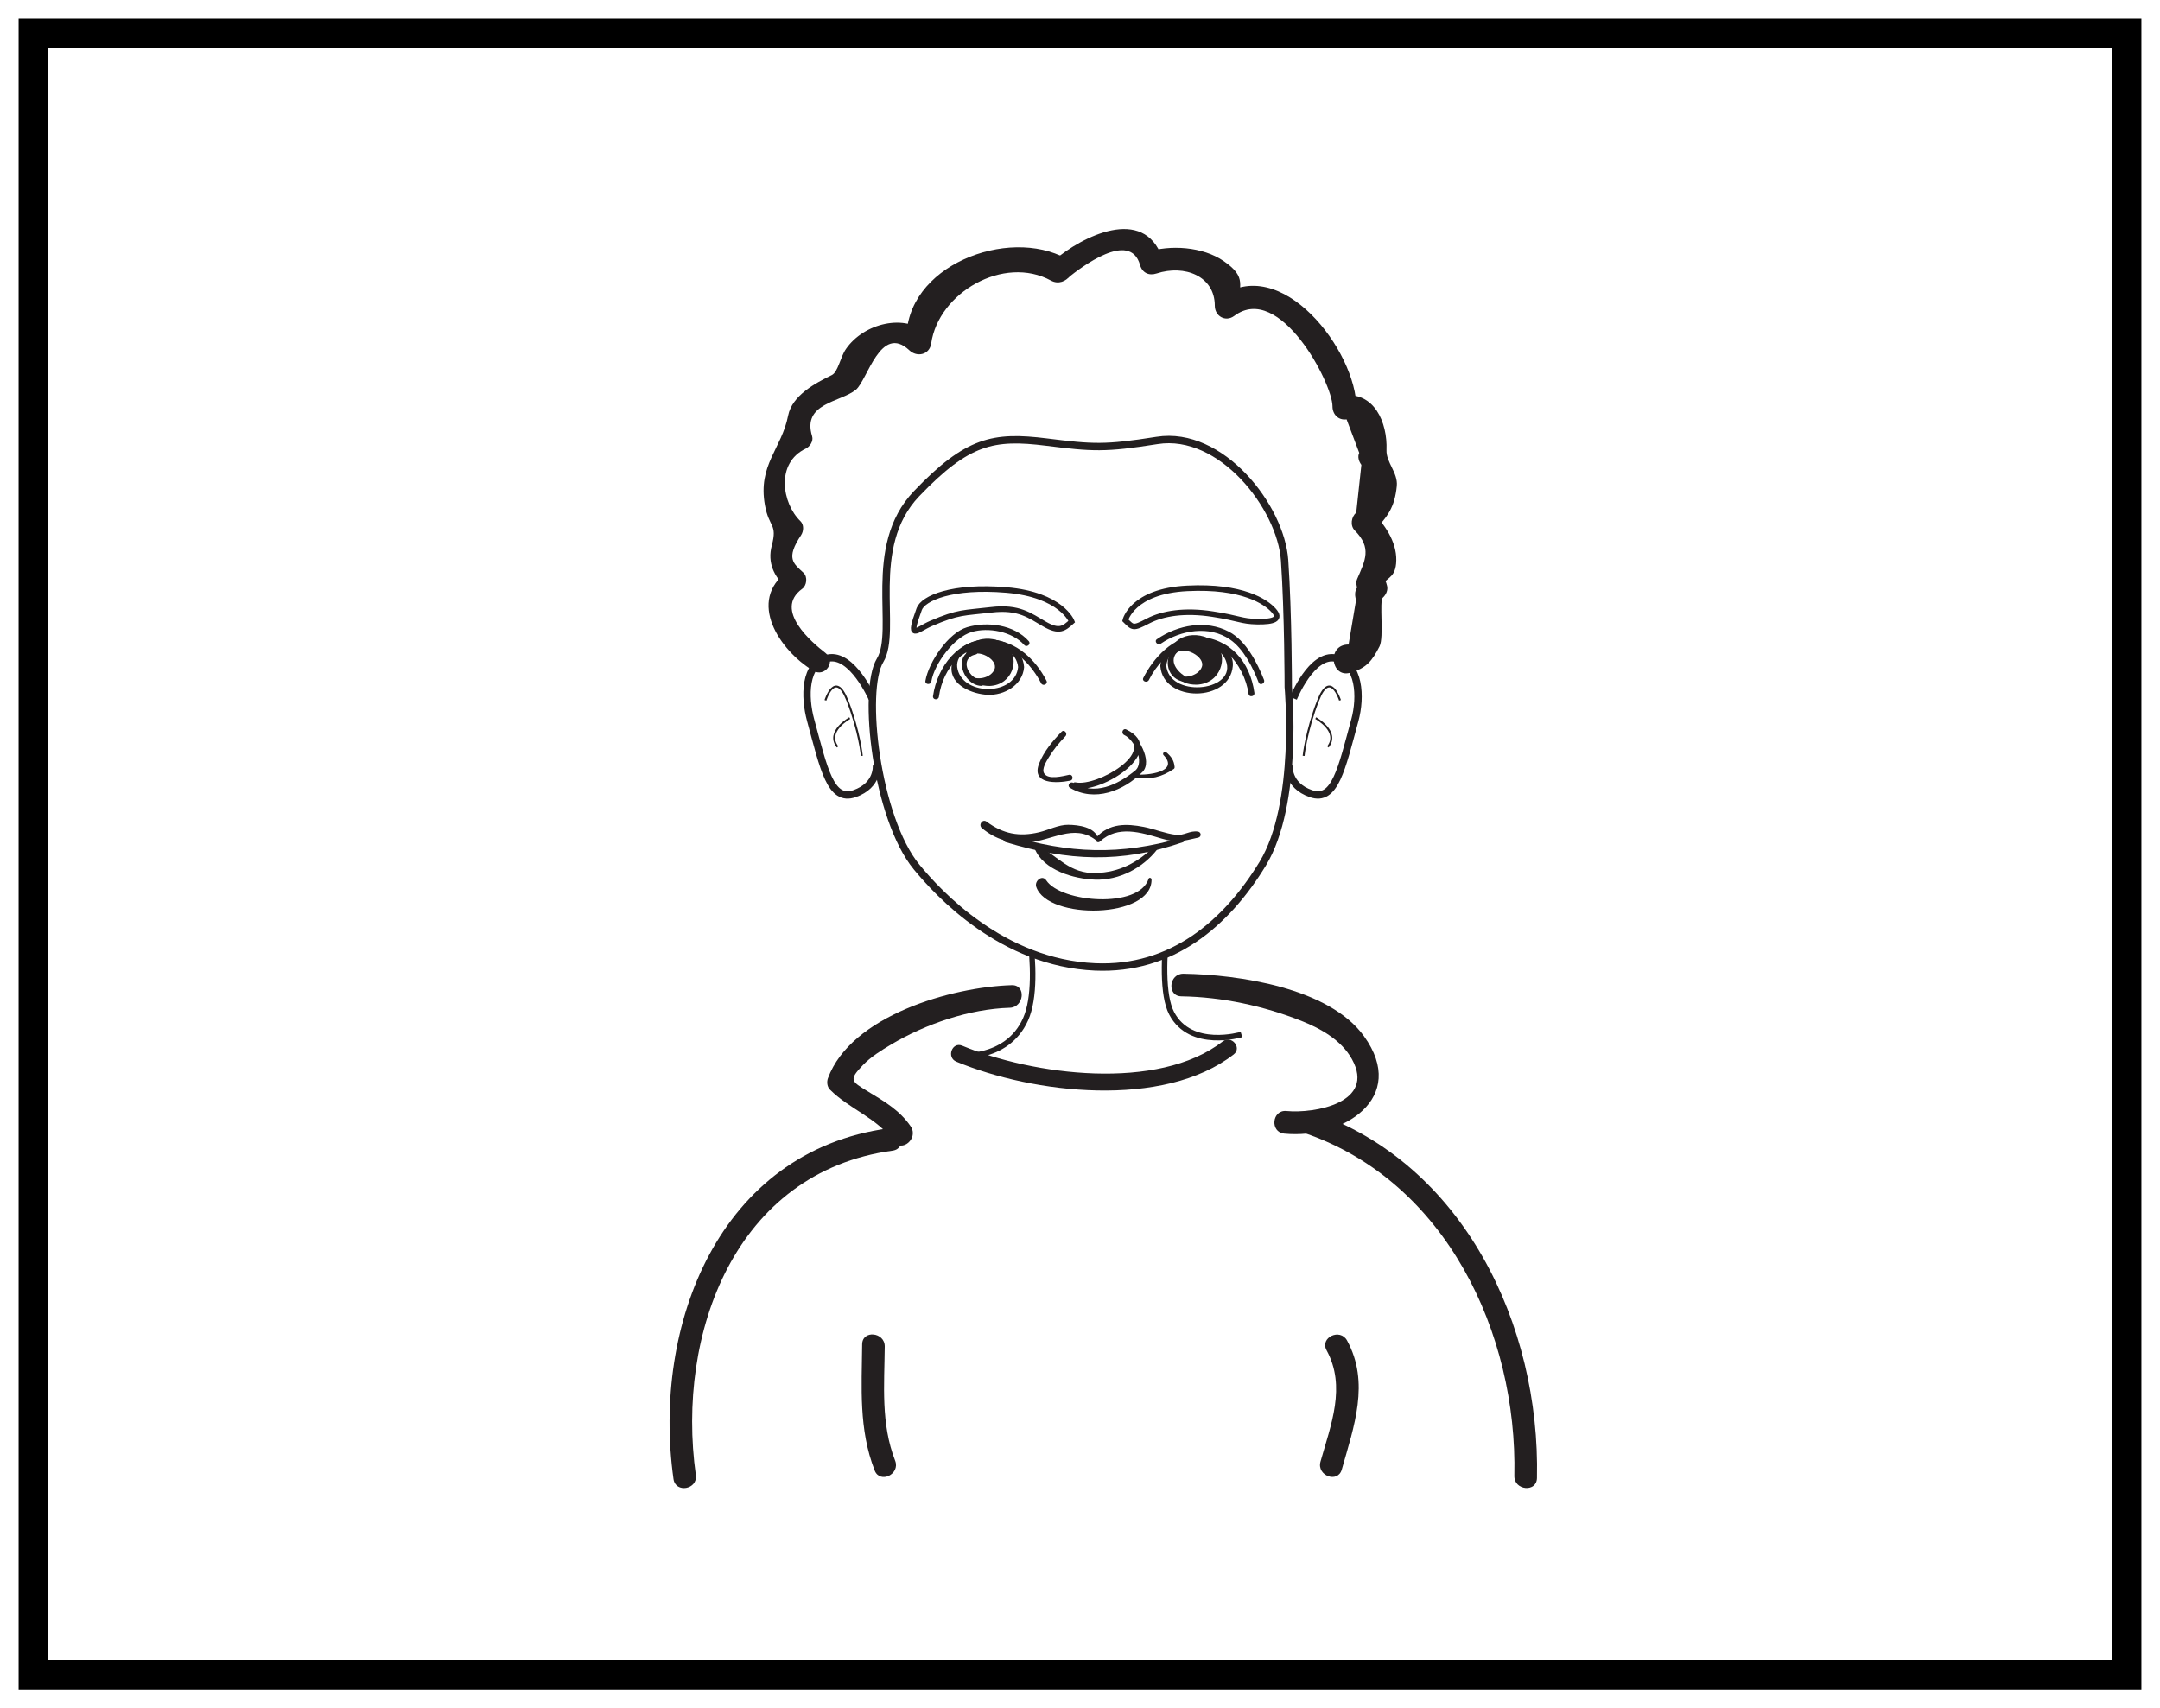 <?xml version="1.0" encoding="UTF-8"?>
<svg xmlns="http://www.w3.org/2000/svg" xmlns:xlink="http://www.w3.org/1999/xlink" width="293.348pt" height="232.012pt" viewBox="0 0 293.348 232.012" version="1.1">
<rect x="0" y="0" width="293.348" height="232.012" fill="#808080" stroke="none"/>
<defs>
<clipPath id="clip1">
  <path d="M 0 0 L 293.348 0 L 293.348 232.012 L 0 232.012 Z M 0 0 "/>
</clipPath>
</defs>
<g id="surface1">
<g clip-path="url(#clip1)" clip-rule="nonzero">
<path style=" stroke:none;fill-rule:nonzero;fill:rgb(100%,100%,100%);fill-opacity:1;" d="M 0 232.012 L 293.348 232.012 L 293.348 0 L 0 0 Z M 0 232.012 "/>
</g>
<path style=" stroke:none;fill-rule:nonzero;fill:rgb(100%,100%,100%);fill-opacity:1;" d="M 4.527 4.523 L 288.82 4.523 L 288.82 227.488 L 4.527 227.488 Z M 4.527 4.523 "/>
<path style=" stroke:none;fill-rule:nonzero;fill:rgb(0%,0%,0%);fill-opacity:1;" d="M 290.82 2.523 L 2.527 2.523 L 2.527 229.488 L 290.82 229.488 Z M 286.82 225.488 L 6.527 225.488 L 6.527 6.523 L 286.82 6.523 Z M 286.82 225.488 "/>
<path style=" stroke:none;fill-rule:nonzero;fill:rgb(100%,100%,100%);fill-opacity:1;" d="M 84.637 15.848 L 208.711 15.848 L 208.711 192.164 L 84.637 192.164 Z M 84.637 15.848 "/>
<path style="fill-rule:nonzero;fill:rgb(100%,100%,100%);fill-opacity:1;stroke-width:0.75;stroke-linecap:butt;stroke-linejoin:miter;stroke:rgb(13.699%,12.199%,12.5%);stroke-opacity:1;stroke-miterlimit:4;" d="M -0.001 0.001 C -0.001 0.001 6.893 -0.827 9.483 4.962 C 12.073 10.755 8.624 24.4 8.624 24.4 L 30.178 26.88 C 30.178 26.88 26.733 10.755 29.319 5.787 C 31.905 0.829 38.803 2.896 38.803 2.896 " transform="matrix(1,0,0,-1,129.798,143.404)"/>
<path style=" stroke:none;fill-rule:nonzero;fill:rgb(100%,100%,100%);fill-opacity:1;" d="M 174.957 93.309 C 174.957 93.309 176.445 109.137 171.496 117.293 C 166.543 125.441 159.113 131.777 148.727 131.324 C 136.125 130.777 127.441 121.367 124.477 117.75 C 119.016 111.09 117.047 93.758 119.523 89.688 C 122.004 85.609 117.547 74.301 124.477 67.055 C 131.402 59.82 134.91 59.141 142.133 60.043 C 148.414 60.828 150.02 60.945 157.137 59.82 C 165.859 58.438 173.965 68.867 174.461 76.113 C 174.957 83.352 174.957 93.309 174.957 93.309 "/>
<path style="fill:none;stroke-width:1;stroke-linecap:butt;stroke-linejoin:miter;stroke:rgb(13.699%,12.199%,12.5%);stroke-opacity:1;stroke-miterlimit:4;" d="M -0.001 0.001 C -0.001 0.001 1.488 -15.827 -3.462 -23.983 C -8.415 -32.132 -15.844 -38.468 -26.231 -38.015 C -38.833 -37.468 -47.516 -28.058 -50.481 -24.441 C -55.942 -17.78 -57.911 -0.448 -55.434 3.622 C -52.954 7.7 -57.411 19.009 -50.481 26.255 C -43.555 33.489 -40.047 34.169 -32.825 33.267 C -26.544 32.481 -24.938 32.364 -17.821 33.489 C -9.098 34.872 -0.993 24.442 -0.497 17.196 C -0.001 9.958 -0.001 0.001 -0.001 0.001 Z M -0.001 0.001 " transform="matrix(1,0,0,-1,174.958,93.309)"/>
<path style=" stroke:none;fill-rule:nonzero;fill:rgb(13.699%,12.199%,12.5%);fill-opacity:1;" d="M 138.27 90.562 C 137.949 94.473 130.977 94.566 130.062 90.953 C 129.078 87.074 137.906 86.238 138.277 90.672 C 138.32 91.191 139.113 91.043 139.074 90.531 C 138.66 85.582 129.645 85.625 129.227 90.562 C 129.012 93.102 132.117 94.273 134.113 94.367 C 136.395 94.473 138.871 93.051 139.078 90.641 C 139.121 90.117 138.316 90.047 138.27 90.562 "/>
<path style=" stroke:none;fill-rule:nonzero;fill:rgb(13.699%,12.199%,12.5%);fill-opacity:1;" d="M 146.012 107.059 C 149.758 107.828 158.812 101.898 152.953 99.074 C 152.863 99.324 152.766 99.582 152.68 99.832 C 154.113 100.473 155.504 103.586 154.145 104.68 C 151.75 106.609 148.695 108.086 145.773 106.332 C 145.328 106.062 144.863 106.723 145.312 106.992 C 148.617 108.98 152.598 107.438 155.152 104.855 C 156.629 103.367 154.48 99.75 152.953 99.074 C 152.473 98.859 152.215 99.609 152.68 99.832 C 157.23 102.031 149.051 106.867 146.082 106.262 C 145.574 106.156 145.508 106.961 146.012 107.059 "/>
<path style=" stroke:none;fill-rule:nonzero;fill:rgb(13.699%,12.199%,12.5%);fill-opacity:1;" d="M 142.121 92.453 C 140.645 89.574 138.031 87.113 134.699 86.871 C 130.215 86.547 127.273 90.578 126.711 94.547 C 126.641 95.066 127.441 95.141 127.512 94.625 C 128.086 90.57 130.957 87.406 135.316 87.727 C 137.961 87.918 140.254 90.586 141.395 92.797 C 141.633 93.258 142.363 92.914 142.121 92.453 "/>
<path style=" stroke:none;fill-rule:nonzero;fill:rgb(13.699%,12.199%,12.5%);fill-opacity:1;" d="M 131.188 89.066 C 131.188 86.535 135.238 85.934 136.934 87.977 C 138.449 89.43 137.602 93.039 134.391 93.164 C 133.215 93.164 132.367 92.801 131.859 92.078 L 132.027 91.957 C 133.215 92.434 134.734 91.844 135.07 90.875 C 135.574 89.551 132.703 87.977 131.691 89.184 "/>
<path style=" stroke:none;fill-rule:nonzero;fill:rgb(13.699%,12.199%,12.5%);fill-opacity:1;" d="M 157.586 90.496 C 158 95.445 167.016 95.402 167.426 90.465 C 167.637 87.926 164.535 86.754 162.547 86.668 C 160.27 86.559 157.785 87.977 157.586 90.387 C 157.539 90.906 158.348 90.98 158.387 90.465 C 158.715 86.559 165.68 86.465 166.594 90.074 C 167.578 93.957 158.75 94.793 158.383 90.355 C 158.34 89.836 157.543 89.984 157.586 90.496 "/>
<path style=" stroke:none;fill-rule:nonzero;fill:rgb(13.699%,12.199%,12.5%);fill-opacity:1;" d="M 156.031 92.352 C 157.059 90.305 158.734 88.527 160.836 87.598 C 165.387 85.578 169.031 90.324 169.566 94.238 C 169.637 94.754 170.434 94.613 170.359 94.102 C 169.777 89.855 167.051 86.688 162.625 86.453 C 159.379 86.285 156.598 89.434 155.273 92.07 C 155.039 92.535 155.801 92.809 156.031 92.352 "/>
<path style=" stroke:none;fill-rule:nonzero;fill:rgb(13.699%,12.199%,12.5%);fill-opacity:1;" d="M 159.094 88.691 C 159.094 86.039 163.391 85.402 165.188 87.555 C 166.797 89.074 165.902 92.867 162.5 92.992 C 161.238 92.992 160.348 92.621 159.812 91.852 L 159.988 91.727 C 161.238 92.234 162.855 91.605 163.215 90.59 C 163.75 89.195 160.707 87.555 159.633 88.816 "/>
<path style=" stroke:none;fill-rule:nonzero;fill:rgb(13.699%,12.199%,12.5%);fill-opacity:1;" d="M 157.645 87.422 C 160.348 85.578 164.227 84.922 167.039 86.852 C 168.891 88.125 170.125 90.621 170.934 92.68 C 171.125 93.168 171.852 92.816 171.664 92.336 C 170.75 90.016 169.207 87.004 166.902 85.797 C 163.785 84.16 159.957 84.871 157.125 86.812 C 156.695 87.102 157.219 87.719 157.645 87.422 "/>
<path style=" stroke:none;fill-rule:nonzero;fill:rgb(13.699%,12.199%,12.5%);fill-opacity:1;" d="M 139.715 87.082 C 137.73 84.832 134.078 84.375 131.344 85.188 C 128.773 85.949 126.117 89.934 125.68 92.473 C 125.594 92.988 126.398 93.059 126.484 92.555 C 126.91 90.105 129.582 86.543 131.949 85.844 C 134.215 85.168 137.469 85.762 139.102 87.605 C 139.449 87.996 140.062 87.477 139.715 87.082 "/>
<path style=" stroke:none;fill-rule:nonzero;fill:rgb(13.699%,12.199%,12.5%);fill-opacity:1;" d="M 144.172 99.387 C 142.977 100.621 141.785 102.039 141.141 103.648 C 139.969 106.559 143.527 106.391 145.336 106.027 C 145.848 105.926 145.707 105.133 145.199 105.234 C 144.402 105.395 142.34 105.969 141.793 105.023 C 141.453 104.426 142.125 103.387 142.41 102.902 C 143.035 101.855 143.844 100.875 144.691 99.996 C 145.051 99.629 144.535 99.008 144.172 99.387 "/>
<path style="fill:none;stroke-width:1;stroke-linecap:butt;stroke-linejoin:miter;stroke:rgb(13.699%,12.199%,12.5%);stroke-opacity:1;stroke-miterlimit:4;" d="M 0.002 -0.001 C 0.002 -0.001 -2.686 6.135 -5.963 5.456 C -9.244 4.768 -9.194 0.143 -8.35 -2.954 C -6.557 -9.54 -5.666 -14.087 -2.389 -12.954 C 0.888 -11.814 0.591 -9.087 0.591 -9.087 " transform="matrix(1,0,0,-1,118.436,94.839)"/>
<path style="fill:none;stroke-width:0.26;stroke-linecap:butt;stroke-linejoin:miter;stroke:rgb(13.699%,12.199%,12.5%);stroke-opacity:1;stroke-miterlimit:4;" d="M -0.001 0.001 C -0.001 0.001 1.319 4.223 2.972 0.001 C 4.62 -4.226 4.944 -7.546 4.944 -7.546 " transform="matrix(1,0,0,-1,112.102,95.118)"/>
<path style="fill:none;stroke-width:0.26;stroke-linecap:butt;stroke-linejoin:miter;stroke:rgb(13.699%,12.199%,12.5%);stroke-opacity:1;stroke-miterlimit:4;" d="M 0 -0.001 C 0 -0.001 -3.304 -1.809 -1.656 -3.915 " transform="matrix(1,0,0,-1,115.406,97.534)"/>
<path style="fill:none;stroke-width:1;stroke-linecap:butt;stroke-linejoin:miter;stroke:rgb(13.699%,12.199%,12.5%);stroke-opacity:1;stroke-miterlimit:4;" d="M -0.002 -0.001 C -0.002 -0.001 2.463 6.135 5.744 5.456 C 9.025 4.768 9.19 0.143 8.35 -2.954 C 6.553 -9.54 5.662 -14.087 2.385 -12.954 C -0.896 -11.814 -0.596 -9.087 -0.596 -9.087 " transform="matrix(1,0,0,-1,175.658,94.839)"/>
<path style="fill:none;stroke-width:0.26;stroke-linecap:butt;stroke-linejoin:miter;stroke:rgb(13.699%,12.199%,12.5%);stroke-opacity:1;stroke-miterlimit:4;" d="M -0.002 0.001 C -0.002 0.001 -1.322 4.223 -2.97 0.001 C -4.619 -4.226 -4.947 -7.546 -4.947 -7.546 " transform="matrix(1,0,0,-1,181.99,95.118)"/>
<path style="fill:none;stroke-width:0.26;stroke-linecap:butt;stroke-linejoin:miter;stroke:rgb(13.699%,12.199%,12.5%);stroke-opacity:1;stroke-miterlimit:4;" d="M 0.001 -0.001 C 0.001 -0.001 3.306 -1.809 1.653 -3.915 " transform="matrix(1,0,0,-1,178.686,97.534)"/>
<path style="fill:none;stroke-width:0.75;stroke-linecap:butt;stroke-linejoin:miter;stroke:rgb(13.699%,12.199%,12.5%);stroke-opacity:1;stroke-miterlimit:4;" d="M -0.001 0.001 C -0.001 0.001 -1.392 3.645 -8.853 4.286 C -16.322 4.919 -20.177 3.141 -20.712 1.704 C -22.341 -2.722 -21.13 -1.136 -19.099 -0.257 C -15.361 1.352 -14.697 1.149 -10.927 1.594 C -7.169 2.04 -5.693 0.801 -3.697 -0.343 C -1.7 -1.492 -1.064 -0.96 -0.001 0.001 Z M -0.001 0.001 " transform="matrix(1,0,0,-1,145.556,84.419)"/>
<path style="fill:none;stroke-width:0.75;stroke-linecap:butt;stroke-linejoin:miter;stroke:rgb(13.699%,12.199%,12.5%);stroke-opacity:1;stroke-miterlimit:4;" d="M -0 0.001 C -0 0.001 0.925 3.962 8.414 4.337 C 15.902 4.708 19.101 2.517 20.148 1.337 C 21.207 0.161 20.175 -0.222 17.925 -0.191 C 15.683 -0.144 15.589 0.259 11.847 0.841 C 8.101 1.423 5.109 0.962 3.062 -0.108 C 1.019 -1.187 1.019 -0.995 -0 0.001 Z M -0 0.001 " transform="matrix(1,0,0,-1,152.828,84.247)"/>
<path style=" stroke:none;fill-rule:nonzero;fill:rgb(13.699%,12.199%,12.5%);fill-opacity:1;" d="M 154.266 105.59 C 156.234 105.93 157.77 105.543 159.418 104.434 C 159.512 104.367 159.535 104.238 159.52 104.137 C 159.434 103.254 159.043 102.719 158.383 102.168 C 158.145 101.973 157.812 102.344 158.023 102.562 C 160.223 104.863 155.797 105.324 154.305 105.195 C 154.047 105.172 154.02 105.543 154.266 105.59 "/>
<path style=" stroke:none;fill-rule:nonzero;fill:rgb(13.699%,12.199%,12.5%);fill-opacity:1;" d="M 132.391 88.254 C 129.297 88.719 130.695 93.016 133.234 93.156 C 133.645 93.18 133.836 92.516 133.402 92.418 C 132.578 92.227 132.059 91.957 131.594 91.219 C 130.961 90.215 131.273 89.129 132.5 88.895 C 132.914 88.816 132.801 88.191 132.391 88.254 "/>
<path style=" stroke:none;fill-rule:nonzero;fill:rgb(13.699%,12.199%,12.5%);fill-opacity:1;" d="M 159.824 87.727 C 157.949 88.945 158.223 91.969 160.551 92.551 C 160.969 92.656 161.316 92.121 160.922 91.855 C 159.598 90.969 158.609 89.488 160.242 88.219 C 160.582 87.961 160.16 87.508 159.824 87.727 "/>
<path style=" stroke:none;fill-rule:nonzero;fill:rgb(13.699%,12.199%,12.5%);fill-opacity:1;" d="M 149.387 114.289 C 151.82 112.043 154.961 113.062 157.773 113.898 C 159.887 114.523 160.633 114.227 162.727 113.762 C 163.191 113.66 163.16 113.02 162.699 112.945 C 161.59 112.77 160.805 113.512 159.734 113.387 C 158.25 113.215 156.816 112.605 155.352 112.312 C 152.945 111.84 150.668 111.812 148.898 113.715 C 148.57 114.059 149.02 114.629 149.387 114.289 "/>
<path style=" stroke:none;fill-rule:nonzero;fill:rgb(13.699%,12.199%,12.5%);fill-opacity:1;" d="M 149.133 113.871 C 148.703 112.309 146.438 112.035 145.074 112.02 C 143.77 112.004 142.395 112.73 141.133 113.031 C 138.426 113.68 136.238 113.266 133.992 111.598 C 133.418 111.172 132.828 112.047 133.367 112.488 C 135.266 114.039 137.168 114.578 139.602 114.422 C 142.789 114.211 145.855 111.82 148.801 114.082 C 148.938 114.191 149.188 114.055 149.133 113.871 "/>
<path style=" stroke:none;fill-rule:nonzero;fill:rgb(13.699%,12.199%,12.5%);fill-opacity:1;" d="M 156.719 114.98 C 154.504 117.164 151.984 118.48 148.828 118.574 C 145.336 118.684 143.707 116.363 141.008 114.832 C 140.719 114.66 140.387 114.922 140.516 115.246 C 141.691 118.191 145.836 119.383 148.742 119.473 C 151.992 119.578 155.191 117.898 157.156 115.375 C 157.363 115.113 156.961 114.742 156.719 114.98 "/>
<path style=" stroke:none;fill-rule:nonzero;fill:rgb(13.699%,12.199%,12.5%);fill-opacity:1;" d="M 155.988 119.363 C 154.676 123.445 144.125 122.605 142.098 119.578 C 141.543 118.742 140.457 119.66 140.734 120.461 C 142.289 124.996 156.465 124.797 156.391 119.453 C 156.391 119.234 156.066 119.121 155.988 119.363 "/>
<path style=" stroke:none;fill-rule:nonzero;fill:rgb(13.699%,12.199%,12.5%);fill-opacity:1;" d="M 158.547 114.609 L 158.719 114.609 C 158.781 114.609 158.797 114.5 158.723 114.5 L 158.559 114.5 C 158.488 114.5 158.48 114.609 158.547 114.609 "/>
<path style=" stroke:none;fill-rule:nonzero;fill:rgb(13.699%,12.199%,12.5%);fill-opacity:1;" d="M 160.473 113.789 C 152.141 116.191 145.207 115.953 136.945 113.43 C 136.32 113.238 135.965 114.191 136.59 114.379 C 145.059 116.938 152.195 117.297 160.664 114.383 C 161 114.27 160.809 113.691 160.473 113.789 "/>
<path style=" stroke:none;fill-rule:nonzero;fill:rgb(13.699%,12.199%,12.5%);fill-opacity:1;" d="M 112.105 88.684 C 110.344 87.324 104.996 82.852 108.938 79.977 C 109.574 79.527 109.707 78.34 109.121 77.793 C 107.766 76.527 106.668 75.879 108.797 72.68 C 109.152 72.137 109.203 71.266 108.703 70.781 C 106.211 68.367 105.301 62.891 109.434 60.926 C 109.996 60.656 110.496 59.902 110.293 59.25 C 108.898 54.727 114.141 54.645 116.234 52.938 C 117.801 51.656 119.586 43.91 123.496 47.574 C 124.551 48.57 126.242 48.191 126.465 46.645 C 127.461 39.738 136.316 34.613 142.73 38.105 C 144.766 39.219 146.879 36.262 144.82 35.125 C 136.938 30.77 122.801 36.023 123.102 46.328 C 124.09 46.016 125.082 45.703 126.07 45.391 C 122.922 42.469 117.297 43.91 114.891 47.395 C 114.129 48.48 113.809 50.543 112.965 50.945 C 110.723 52.035 107.57 53.719 107.035 56.441 C 106.156 60.973 102.891 63.117 103.887 68.633 C 104.449 71.715 105.605 71.105 104.816 74.094 C 104.195 76.434 105.125 78.281 106.746 79.801 C 106.809 79.07 106.867 78.34 106.934 77.609 C 101.441 81.605 105.82 88.301 110.422 91.086 C 112.035 92.07 113.617 89.844 112.105 88.684 "/>
<path style=" stroke:none;fill-rule:nonzero;fill:rgb(13.699%,12.199%,12.5%);fill-opacity:1;" d="M 145.105 37.68 C 146.777 36.344 153.465 31.203 154.824 35.973 C 155.129 37.062 156.031 37.484 157.086 37.141 C 160.863 35.906 164.98 37.484 164.98 41.516 C 164.98 42.941 166.438 43.789 167.629 42.898 C 173.801 38.289 180.977 52.098 180.965 55.188 C 180.961 56.266 181.758 57.117 182.879 56.957 C 183.453 58.473 184.023 59.992 184.598 61.508 C 184.332 62.051 184.559 62.688 184.887 63.137 C 184.652 65.301 184.418 67.461 184.191 69.617 C 183.52 70.195 183.324 71.379 183.992 72.051 C 186.344 74.418 185.402 76.121 184.32 78.621 C 183.957 79.477 184.492 80.52 185.332 80.824 C 185.094 80.363 184.855 79.906 184.609 79.445 C 183.984 80.023 183.926 80.723 184.168 81.496 L 183.152 87.539 C 180.145 87.531 180.734 92.074 183.309 91.387 C 185.516 90.797 186.332 89.801 187.352 87.793 C 187.984 86.543 187.293 81.641 187.797 81.176 C 188.23 80.781 188.523 80.164 188.379 79.57 C 188.102 78.395 187.648 78.016 186.523 77.613 C 186.863 78.344 187.199 79.074 187.535 79.812 C 188.152 78.379 189.41 78.66 189.605 76.547 C 189.848 73.988 188.324 71.547 186.617 69.82 C 186.551 70.629 186.48 71.438 186.418 72.246 C 188.484 70.227 189.418 68.859 189.699 66.016 C 189.879 64.211 188.234 62.809 188.301 61.121 C 188.449 57.367 186.625 53.117 182.312 53.727 C 182.949 54.32 183.59 54.91 184.23 55.496 C 184.254 47.684 173.957 34.148 165.539 40.438 C 166.422 40.898 167.309 41.359 168.191 41.82 C 168.191 38.789 169.461 37.707 166.195 35.461 C 163.324 33.484 158.926 33.215 155.711 34.25 C 156.422 34.504 157.133 34.758 157.844 35.012 C 155.324 27.848 146.914 32.129 143.141 35.367 C 141.652 36.641 143.574 38.902 145.105 37.68 "/>
<path style=" stroke:none;fill-rule:nonzero;fill:rgb(13.699%,12.199%,12.5%);fill-opacity:1;" d="M 129.875 144.191 C 140.305 148.535 157.996 150.617 167.543 143.215 C 168.723 142.301 167.227 140.539 166.051 141.449 C 157.254 148.273 140.262 146.02 130.68 142.027 C 129.297 141.449 128.508 143.621 129.875 144.191 "/>
<path style=" stroke:none;fill-rule:nonzero;fill:rgb(13.699%,12.199%,12.5%);fill-opacity:1;" d="M 137.414 133.805 C 129.297 134.035 115.566 137.93 112.438 146.457 C 112.262 146.945 112.328 147.602 112.711 147.988 C 115.336 150.633 119.219 151.891 121.328 154.984 C 122.453 156.625 124.793 154.617 123.684 152.988 C 122.168 150.77 120.047 149.562 117.785 148.188 C 115.598 146.852 115.266 146.676 117.176 144.676 C 118.273 143.531 119.684 142.66 121.031 141.859 C 125.688 139.086 131.664 137.031 137.125 136.875 C 139.094 136.82 139.398 133.75 137.414 133.805 "/>
<path style=" stroke:none;fill-rule:nonzero;fill:rgb(13.699%,12.199%,12.5%);fill-opacity:1;" d="M 160.434 135.32 C 166.004 135.41 171.578 136.617 176.75 138.66 C 179.406 139.711 182.18 141.285 183.605 143.855 C 186.887 149.777 178.527 151.266 174.711 150.898 C 172.73 150.707 172.441 153.777 174.422 153.969 C 182.387 154.738 191.301 149.16 185.25 140.746 C 180.508 134.145 168.184 132.371 160.727 132.25 C 158.746 132.215 158.449 135.285 160.434 135.32 "/>
<path style=" stroke:none;fill-rule:nonzero;fill:rgb(13.699%,12.199%,12.5%);fill-opacity:1;" d="M 120.688 153.246 C 97.617 156.379 88.539 180 91.465 200.875 C 91.742 202.848 94.773 202.305 94.5 200.34 C 91.805 181.129 99.832 159.188 121.219 156.281 C 123.195 156.016 122.648 152.98 120.688 153.246 "/>
<path style=" stroke:none;fill-rule:nonzero;fill:rgb(13.699%,12.199%,12.5%);fill-opacity:1;" d="M 177.137 153.879 C 196.395 160.445 206.09 181.078 205.664 200.461 C 205.621 202.438 208.688 202.742 208.734 200.754 C 209.191 180 198.812 158.016 178.207 150.984 C 176.324 150.344 175.258 153.238 177.137 153.879 "/>
<path style=" stroke:none;fill-rule:nonzero;fill:rgb(13.699%,12.199%,12.5%);fill-opacity:1;" d="M 121.57 198.391 C 119.613 193.367 120.105 188.152 120.156 182.883 C 120.176 180.906 117.102 180.602 117.09 182.59 C 117.031 188.48 116.605 194.113 118.785 199.715 C 119.504 201.566 122.285 200.234 121.57 198.391 "/>
<path style=" stroke:none;fill-rule:nonzero;fill:rgb(13.699%,12.199%,12.5%);fill-opacity:1;" d="M 182.227 199.59 C 183.875 193.754 186.07 187.805 182.949 182.074 C 182.004 180.34 179.211 181.648 180.164 183.398 C 182.852 188.336 180.746 193.516 179.336 198.516 C 178.793 200.426 181.688 201.504 182.227 199.59 "/>
</g>
</svg>
